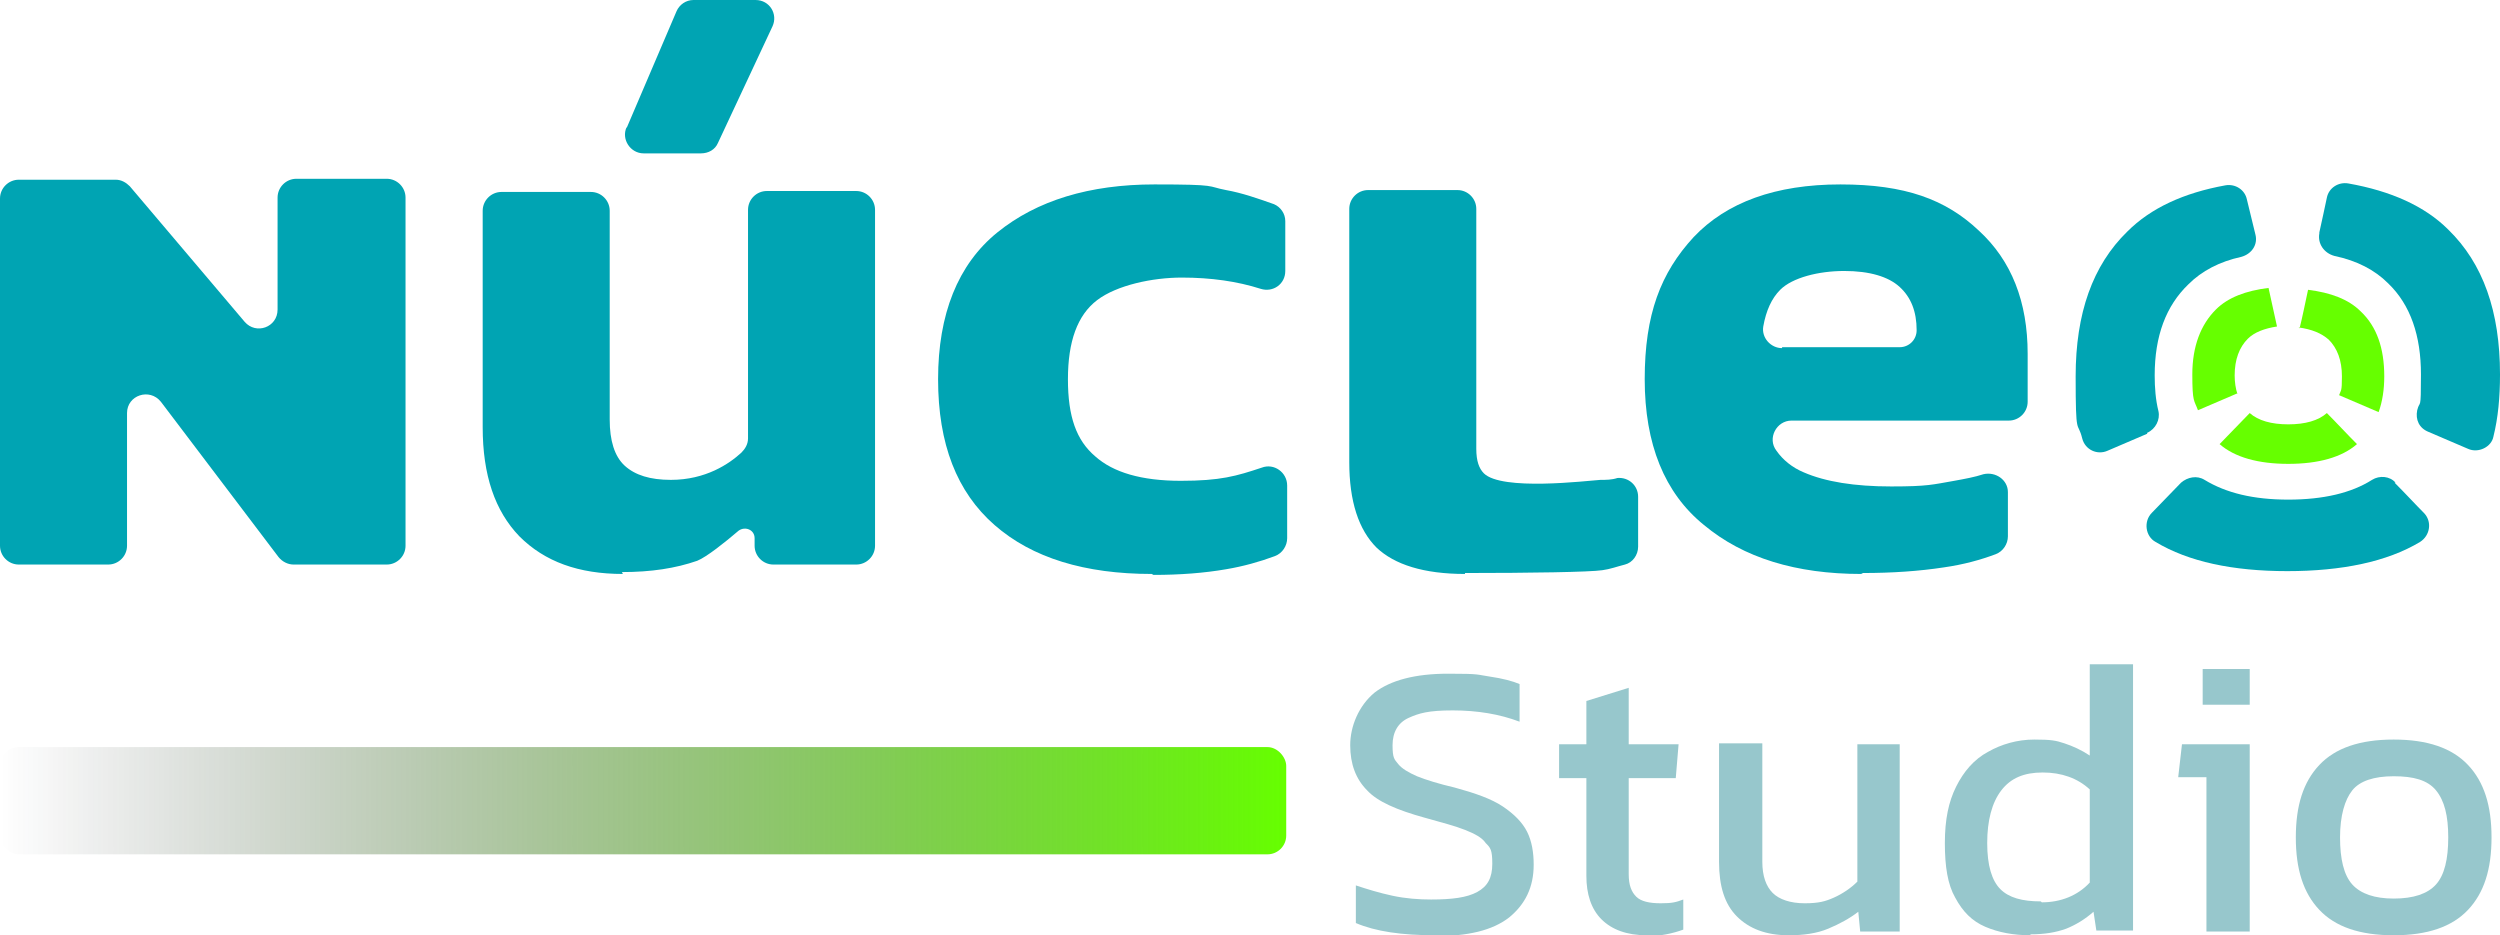 <?xml version="1.0" encoding="UTF-8"?>
<svg id="Capa_2" xmlns="http://www.w3.org/2000/svg" version="1.1" xmlns:xlink="http://www.w3.org/1999/xlink" viewBox="0 0 265.7 99.4">
  <!-- Generator: Adobe Illustrator 29.0.0, SVG Export Plug-In . SVG Version: 2.1.0 Build 186)  -->
  <defs>
    <style>
      .st0 {
        fill: #97c7cc;
      }

      .st1 {
        fill: url(#Degradado_sin_nombre_5);
      }

      .st2 {
        fill: #00a4b3;
      }

      .st3 {
        fill: #6f0;
      }
    </style>
    <linearGradient id="Degradado_sin_nombre_5" data-name="Degradado sin nombre 5" x1="0" y1="16.9" x2="136.7" y2="16.9" gradientTransform="translate(0 102) scale(1 -1)" gradientUnits="userSpaceOnUse">
      <stop offset="0" stop-color="#0c111a" stop-opacity="0"/>
      <stop offset="1" stop-color="#6f0"/>
    </linearGradient>
  </defs>
  <g id="Capa_1-2">
    <g>
      <path class="st2" d="M0,58.2V21.1c0-1.1.9-2,2-2h10.3c.6,0,1.1.3,1.5.7l12.2,14.4c1.2,1.4,3.5.6,3.5-1.3v-11.9c0-1.1.9-2,2-2h9.6c1.1,0,2,.9,2,2v37c0,1.1-.9,2-2,2h-9.9c-.6,0-1.2-.3-1.6-.8l-12.5-16.5c-1.2-1.5-3.6-.7-3.6,1.2v14.1c0,1.1-.9,2-2,2H2c-1.1,0-2-.9-2-2Z"/>
      <path class="st2" d="M66.2,61c-4.7,0-8.3-1.3-11-4-2.6-2.7-3.9-6.5-3.9-11.6v-23c0-1.1.9-2,2-2h9.5c1.1,0,2,.9,2,2v22.2c0,2.2.5,3.9,1.6,4.9,1.1,1,2.7,1.5,4.9,1.5,3.7,0,6.2-1.7,7.5-2.9.4-.4.7-.9.7-1.5v-24.3c0-1.1.9-2,2-2h9.5c1.1,0,2,.9,2,2v35.7c0,1.1-.9,2-2,2h-8.8c-1.1,0-2-.9-2-2v-.8c0-.9-1-1.3-1.7-.8-1.4,1.2-3.4,2.8-4.4,3.2-2.3.8-4.9,1.2-8,1.2h0ZM66.6,13.6l5.3-12.4c.3-.7,1-1.2,1.8-1.2h6.6c1.5,0,2.4,1.5,1.8,2.8l-5.8,12.4c-.3.7-1,1.1-1.8,1.1h-6.1c-1.4,0-2.4-1.5-1.8-2.8h0Z"/>
      <path class="st2" d="M122.4,61c-7.1,0-12.7-1.7-16.7-5.2-4-3.5-6-8.6-6-15.5s2.1-12.2,6.3-15.6c4.2-3.4,9.8-5.1,16.7-5.1s5.5.2,7.6.6c1.7.3,3.4.9,5.1,1.5.7.3,1.2,1,1.2,1.8v5.3c0,1.4-1.3,2.3-2.6,1.9-2.5-.8-5.3-1.2-8.4-1.2s-6.9.8-9,2.4c-2.1,1.6-3.1,4.4-3.1,8.4s.9,6.5,2.9,8.2c1.9,1.7,4.9,2.6,9.1,2.6s5.9-.5,8.6-1.4c1.3-.5,2.7.5,2.7,1.9v5.6c0,.8-.5,1.6-1.3,1.9-1.6.6-3.4,1.1-5.2,1.4-2.3.4-4.9.6-7.7.6h0Z"/>
      <path class="st2" d="M155.7,61c-4.4,0-7.5-1-9.4-2.8-1.9-1.9-2.9-4.9-2.9-9.1v-26.9c0-1.1.9-2,2-2h9.5c1.1,0,2,.9,2,2v25.5c0,1.3.3,2.1.8,2.6,1.9,1.9,10.9.8,12.4.7.6,0,1.2,0,1.8-.2,1.2-.1,2.2.8,2.2,2v5.3c0,.9-.6,1.7-1.4,1.9s-1.6.5-2.4.6c-1.3.2-7.7.3-14.6.3h0Z"/>
      <rect class="st1" y="79.4" width="136.7" height="11.4" rx="2" ry="2"/>
      <path class="st0" d="M152.5,99.4c-3.5,0-6.3-.4-8.4-1.3v-4c1.2.4,2.5.8,3.9,1.1s2.8.4,4.1.4c2.2,0,3.8-.2,4.9-.8s1.6-1.5,1.6-3-.2-1.7-.7-2.2c-.4-.6-1.2-1-2.2-1.4-1-.4-2.5-.8-4.3-1.3-2.9-.8-5-1.7-6.1-2.9-1.2-1.2-1.8-2.8-1.8-4.8s.9-4.2,2.6-5.6c1.7-1.3,4.3-2,7.8-2s3,.1,4.4.3c1.4.2,2.5.5,3.2.8v4c-2.1-.8-4.5-1.2-7.1-1.2s-3.6.3-4.7.8c-1.1.5-1.7,1.5-1.7,2.9s.2,1.5.6,2,1.1.9,2,1.3c1,.4,2.3.8,4,1.2,2.2.6,3.9,1.2,5.1,2s2.1,1.7,2.6,2.7c.5,1,.7,2.2.7,3.5,0,2.4-.9,4.2-2.6,5.6-1.8,1.4-4.4,2-8,2h0Z"/>
      <path class="st0" d="M175,99.4c-2.1,0-3.7-.6-4.8-1.7s-1.6-2.7-1.6-4.6v-10.4h-2.9v-3.6h2.9v-4.6l4.5-1.4v6h5.3l-.3,3.6h-5v10.2c0,1.2.3,1.9.8,2.4.5.5,1.4.7,2.6.7s1.6-.1,2.4-.4v3.2c-1.1.4-2.4.7-4,.7h0Z"/>
      <path class="st0" d="M190.1,99.4c-2.4,0-4.2-.7-5.5-2s-1.9-3.2-1.9-5.8v-12.6h4.6v12.6c0,1.5.4,2.6,1.1,3.3s1.9,1.1,3.4,1.1,2.2-.2,3.1-.6,1.8-1,2.5-1.7v-14.6h4.5v19.9h-4.2l-.2-2.1c-.9.7-2,1.3-3.2,1.8-1.2.5-2.6.7-4.2.7h0Z"/>
      <path class="st0" d="M215.8,99.4c-1.8,0-3.4-.3-4.8-.9s-2.4-1.6-3.2-3.1c-.8-1.4-1.1-3.3-1.1-5.8s.4-4.4,1.2-6,1.9-2.9,3.4-3.7c1.4-.8,3.1-1.3,4.9-1.3s2.3.1,3.2.4,1.8.7,2.7,1.3v-9.7h4.6v28.3h-3.9l-.3-2c-.9.8-1.9,1.4-2.9,1.8-1.1.4-2.3.6-3.8.6h0ZM217,95.9c2,0,3.8-.7,5.1-2.1v-9.9c-1.3-1.2-3-1.8-5-1.8s-3.4.6-4.4,1.9-1.5,3.2-1.5,5.6.5,4,1.4,4.9c.9.9,2.3,1.3,4.3,1.3h0Z"/>
      <path class="st0" d="M234.5,99v-16.4h-3l.4-3.5h7.2v19.9h-4.6,0ZM234.1,74.9v-3.8h5v3.8h-5Z"/>
      <path class="st0" d="M254.4,99.4c-3.6,0-6.2-.9-7.9-2.7s-2.5-4.3-2.5-7.7.8-5.9,2.5-7.7,4.3-2.7,7.9-2.7,6.2.9,7.9,2.7,2.5,4.3,2.5,7.7-.8,5.9-2.5,7.7-4.3,2.7-7.9,2.7h0ZM254.4,95.5c2.1,0,3.6-.5,4.5-1.5s1.3-2.7,1.3-5-.4-3.9-1.3-5-2.4-1.5-4.5-1.5-3.6.5-4.4,1.5-1.3,2.7-1.3,5,.4,4,1.3,5,2.4,1.5,4.4,1.5Z"/>
      <path class="st2" d="M197.8,61c-6.9,0-12.5-1.7-16.7-5.2-4.2-3.4-6.3-8.6-6.3-15.5s1.7-11.3,5.2-15.1c3.5-3.7,8.7-5.6,15.6-5.6s11.2,1.6,14.7,4.9c3.5,3.2,5.2,7.6,5.2,13.1v5.1c0,1.1-.9,2-2,2h-23.1c-1.6,0-2.6,1.9-1.6,3.2.7,1,1.7,1.8,2.9,2.3,2.3,1,5.4,1.5,9.3,1.5s4.4-.2,6.7-.6c1.1-.2,2.2-.4,3.1-.7,1.3-.3,2.6.6,2.6,1.9v4.7c0,.8-.5,1.6-1.3,1.9-1.6.6-3.4,1.1-5.5,1.4-2.6.4-5.5.6-8.6.6h0ZM189.4,36.9h12.5c1,0,1.8-.8,1.8-1.8h0c0-2-.6-3.5-1.8-4.6s-3.2-1.7-5.9-1.7-5.5.7-6.8,2c-.9.9-1.5,2.2-1.8,3.9-.2,1.2.8,2.3,2,2.3h0Z"/>
      <g>
        <path class="st2" d="M228.2,46c.9-.4,1.4-1.4,1.2-2.3-.3-1.2-.4-2.5-.4-3.8,0-4.2,1.2-7.4,3.6-9.7,1.4-1.4,3.3-2.4,5.6-2.9,1.1-.3,1.8-1.3,1.5-2.4l-.9-3.7c-.2-1-1.2-1.7-2.3-1.5-4.4.8-7.9,2.4-10.4,4.9-3.7,3.6-5.5,8.7-5.5,15.4s.2,4.6.7,6.6c.3,1.2,1.6,1.8,2.7,1.3l4.2-1.8h0Z"/>
        <path class="st2" d="M246.5,24.8c-.2,1.1.5,2.1,1.6,2.4,2.4.5,4.3,1.5,5.7,2.9,2.4,2.3,3.5,5.6,3.5,9.7s-.1,2.6-.4,3.8c-.2,1,.2,1.9,1.2,2.3l4.2,1.8c1.1.5,2.5-.2,2.7-1.3.5-2,.7-4.2.7-6.6,0-6.7-1.8-11.8-5.5-15.4-2.5-2.5-6.1-4.1-10.6-4.9-1.1-.2-2.1.5-2.3,1.5s-.5,2.3-.8,3.7h0Z"/>
        <path class="st2" d="M254.6,51.3c-.6-.7-1.7-.8-2.5-.3-2.2,1.4-5.2,2.1-8.9,2.1s-6.6-.7-8.9-2.1c-.8-.5-1.8-.3-2.5.3l-3.1,3.2c-.9.9-.7,2.5.4,3.1,3.5,2.1,8.2,3.1,14,3.1s10.6-1,14.1-3.1c1.1-.7,1.3-2.2.4-3.1s-1.9-2-3.1-3.2Z"/>
      </g>
      <g>
        <path class="st3" d="M244.3,34.8c1.4.2,2.4.6,3.2,1.3.9.9,1.4,2.2,1.4,3.9s-.1,1.4-.3,2l4.2,1.8c.4-1.1.6-2.4.6-3.8,0-3-.8-5.3-2.5-6.9-1.3-1.3-3.2-2-5.6-2.3-.3,1.4-.6,2.9-.9,4.1h0Z"/>
        <path class="st3" d="M237.8,41.9c-.2-.6-.3-1.3-.3-2,0-1.7.5-3,1.4-3.9.7-.7,1.8-1.1,3.1-1.3l-.9-4.1c-2.4.3-4.3,1-5.6,2.3-1.6,1.6-2.5,3.9-2.5,6.9s.2,2.7.6,3.8l4.2-1.8h0Z"/>
        <path class="st3" d="M247.3,43.9c-.9.8-2.3,1.2-4.1,1.2s-3.2-.4-4.1-1.2l-3.2,3.3c1.6,1.4,4.1,2.1,7.3,2.1s5.7-.7,7.3-2.1c-1.1-1.1-2.2-2.3-3.2-3.3h0Z"/>
      </g>
    </g>
  </g>
</svg>